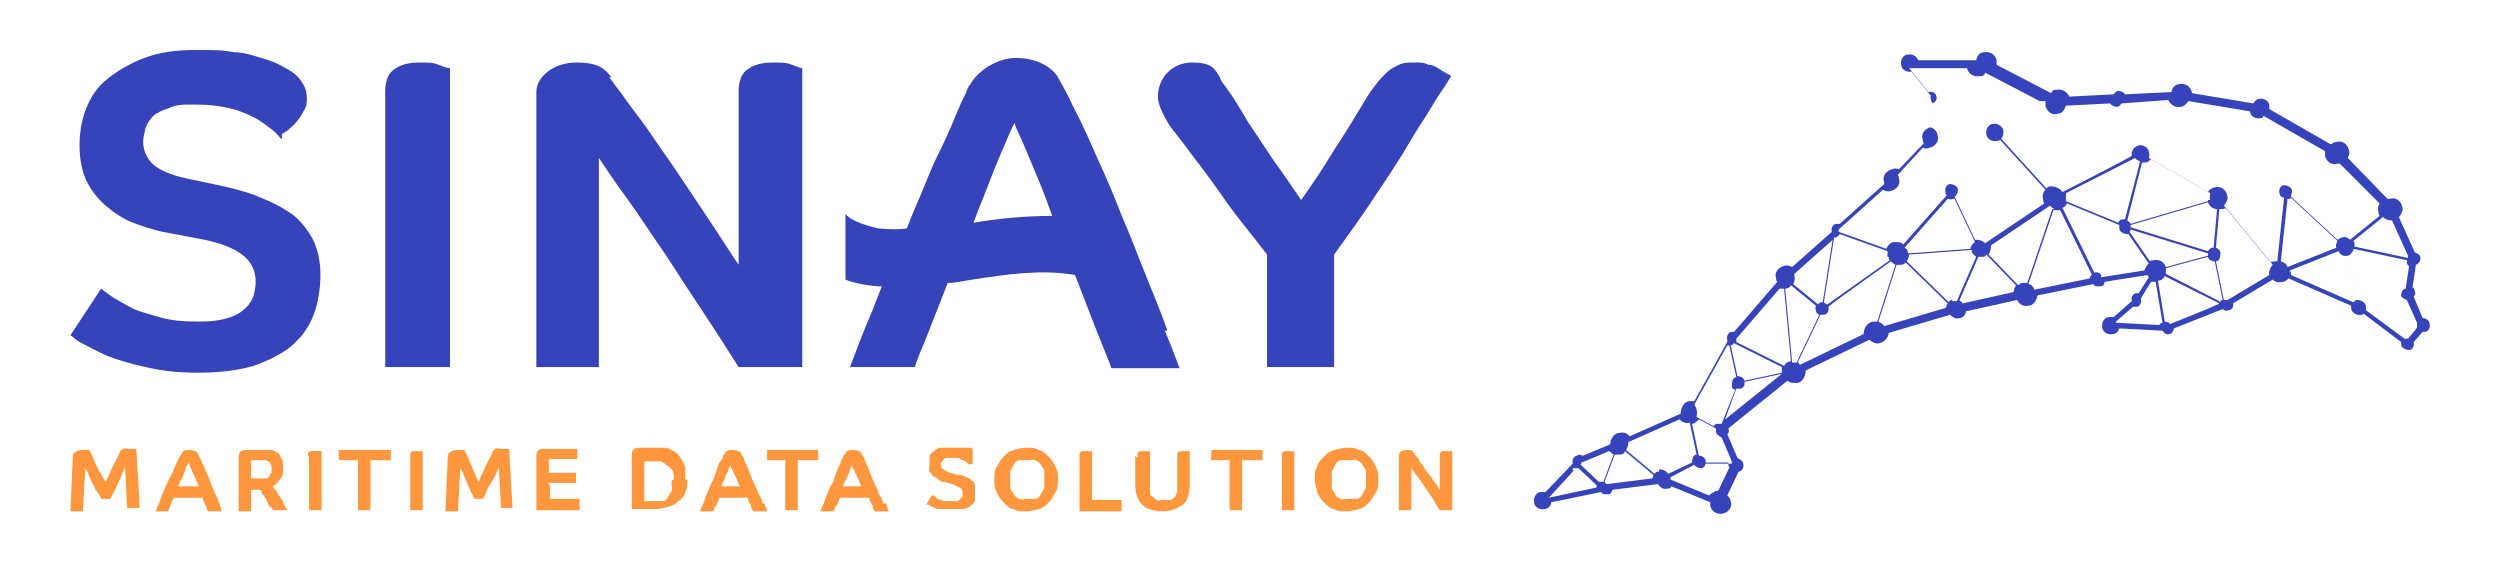 <svg xmlns="http://www.w3.org/2000/svg" id="Calque_1" data-name="Calque 1" viewBox="0 0 220 50"><defs><style>      .cls-1 {        fill: #3643ba;      }      .cls-1, .cls-2 {        stroke-width: 0px;      }      .cls-2 {        fill: #ff973f;      }    </style></defs><path class="cls-1" d="M213.8,28.5c0-.3-.3-.5-.6-.5l-.8-1.9c.1-.1.2-.3.1-.5,0-.1-.1-.3-.2-.3l.3-2c.3-.1.4-.4.4-.6,0-.3-.3-.4-.5-.5l-1.4-3.1c.2-.2.4-.6.3-.9-.1-.5-.6-.9-1.1-.7h-.2l-3.5-3.6c.1-.2.2-.4.1-.7-.1-.5-.6-.9-1.1-.7-.2,0-.3.1-.5.2l-5.4-3.1v-.3c0-.4-.5-.7-.9-.6-.2,0-.4.2-.5.4l-5.4-.9h0c-.1-.6-.6-.9-1.1-.8-.4,0-.7.4-.7.7l-4.1.2c-.1-.2-.4-.3-.6-.3s-.3.2-.4.3l-3.9.2c-.2-.4-.6-.7-1.1-.6-.2,0-.4,0-.5.3l-4.8-2.5v-.4c-.1-.5-.6-.8-1.1-.7-.4,0-.6.3-.7.7h-5.1c-.1-.3-.5-.6-.9-.5-.4,0-.7.5-.6.9,0,.4.5.7.9.6h0l1.7,2.1v.3c0,.1.1.3.2.4l-.2,2.1h0c-.5.1-.9.6-.7,1.1,0,.1,0,.2.1.3l-2.2,2.3c-.2-.1-.4-.1-.6,0-.5.1-.9.6-.7,1.1v.2l-3.9,3.5h-.3c-.3,0-.5.4-.4.7h0l-3.5,3.1c-.2-.1-.4-.2-.7-.1-.5.1-.9.6-.7,1.1,0,.1,0,.2.1.3l-3.8,4.4h-.2c-.3,0-.5.4-.4.7v.2l-2.9,5.2h-.4c-.5,0-.8.6-.8,1.1l-4.5,2c-.2-.3-.6-.4-.9-.3-.5,0-.8.6-.8,1l-2.4,1c-.1,0-.3-.2-.5,0-.3,0-.5.4-.4.7h0l-2.4,2.5h-.4c-.4,0-.7.5-.6.9,0,.4.5.7.9.6.3,0,.6-.3.6-.6l4.4-.9c.1.2.3.2.6.2s.3-.2.4-.4l4-.5c.2.3.5.5.8.4.2,0,.3,0,.4-.2l3.4,1.4v.3c.1.5.6.8,1.1.7s.9-.6.7-1.1c0-.2-.2-.4-.3-.5l1-2.1h0c.3,0,.5-.4.4-.7,0-.2-.3-.4-.5-.5l-.9-2.1c.1,0,.2-.3.1-.5l5.2-4.2c.2.2.5.2.8.2.5,0,.8-.6.8-1.1l5.6-2.7c.2.2.6.4.9.3.4-.1.8-.5.8-.9l5.4-1.6c.2.2.5.4.8.3.3,0,.6-.3.6-.6l4.5-1c.2.4.6.6,1,.5.4,0,.7-.4.8-.9l4.9-1c.1.2.3.2.6.2s.4-.2.4-.4l3.8-.6s0,.1.1.2l-.9,1.4h-.2c-.3,0-.5.4-.4.7h0l-1.6,1.4h-.4c-.4,0-.7.5-.6.9,0,.4.5.7.9.6.3,0,.5-.2.6-.5l3.8.2c.1.2.4.4.6.3.2,0,.4-.3.4-.5l4.3-1.7c.1.1.3.2.5.1.3,0,.5-.3.4-.6l3.5-2.1c.2.2.5.3.9.2.2,0,.4-.2.5-.3l5.5,2.4v.2c0,.4.5.7.9.6,0,0,.2,0,.2-.1l3.3,2.5v.2c0,.3.4.5.7.5s.5-.4.4-.7h0l.8-.9h.2c.3,0,.5-.4.4-.7h0ZM211.7,29.8h-.1l-3.4-2.5v-.4l3.1-.9c0,.2.3.3.5.4l.9,2v.4h0c0,.1-.8,1-.8,1h-.2ZM196.1,26.4h-.4l-.7-3.4c.3,0,.4-.4.4-.7s-.2-.4-.4-.5l.3-3.4h.2c.1,0,.2,0,.4-.1l4.1,5c-.2.2-.4.6-.3.9h0l-3.5,2.1h-.1ZM190.9,28.4c-.1,0-.2-.1-.4-.1l-.6-3.6c.3,0,.5-.2.6-.4l4.8,2.4h0c0,.1-4.3,1.8-4.3,1.8h-.1ZM186.2,28.3h0l1.5-1.3h.3c.3,0,.5-.4.4-.7h0c0-.1.9-1.5.9-1.5h.4l.6,3.6c-.1,0-.2.1-.3.2l-3.8-.2h0ZM184.9,24.2c-.1-.2-.4-.3-.6-.2h0l-2.8-5.7c.2-.1.3-.2.4-.4l4.6,1.9v.3c0,.3.4.5.7.5h.1l1.8,2.6c-.2.1-.3.4-.4.6l-3.8.6h0v-.2ZM179,25.4c-.1-.2-.3-.4-.5-.4l2.2-6.5h.6l2.8,5.7c-.1,0-.2.2-.2.3l-4.9,1h0ZM165.8,28.7c-.1-.2-.3-.3-.5-.4l1.6-5h.4c.2,0,.3-.1.4-.2l3.7,3.6c-.1.1-.1.3-.2.4l-5.4,1.6h0ZM152.1,40.8h-2v-.2c0-.3-.3-.5-.6-.5l-.6-2.8c.2,0,.4-.2.6-.4l1.5.8v.3c0,.2.3.4.5.5l.9,2.1v.2c-.1,0-.3,0-.3,0ZM141.4,42.6s-.1,0-.2-.2l.9-2.4h.4c.2,0,.4,0,.5-.3l2.5,2.1s0,.2-.1.3l-4,.5h0ZM139.2,40.7l2.4-1c.1,0,.2.2.4.3l-.9,2.4h-.2c-.1,0-.2,0-.2,0l-1.6-1.5s.1-.2.1-.3h0ZM146,41.5c-.1,0-.3,0-.4.2l-2.5-2.1c.1-.2.2-.4.2-.7l4.5-2c.2.2.5.4.9.3l.6,2.8c-.3,0-.4.4-.4.7h0l-2.1,1c-.2-.3-.5-.4-.8-.4h0v.2ZM172,17.5h0l1.8,3.8c-.2.1-.4.4-.4.6l-5.5.4h0c0-.3-.1-.4-.3-.5l3.8-4.3c.1,0,.3.1.4,0h.2ZM195.3,26.5l-4.7-2.4v-.5l3.7-1c0,.2.3.4.6.4l.7,3.4c-.1,0-.2.1-.3.2h0ZM187.5,20.2l6.8,2.1v.2l-3.7,1c-.2-.5-.6-.7-1.1-.6-.1,0-.2,0-.3.1l-1.8-2.6s.1-.1.1-.2h0ZM194.8,21.8h-.1c-.2,0-.3.2-.4.3l-6.8-2.1v-.2l6.8-2c.1.3.4.6.8.6l-.3,3.4h0ZM194.3,17.7h0l-6.8,2c0-.1-.2-.2-.3-.3l1.3-5.1h.3c.2,0,.4-.2.5-.3l5.2,3c0,.2-.1.4,0,.6h-.2ZM188.3,14.3l-1.3,5h-.2c-.2,0-.3.1-.4.3l-4.6-1.9v-.7l6.1-3.1c0,.1.2.2.4.3h0ZM180.6,18.4l-2.2,6.5h-.4c-.2,0-.3.1-.4.2l-2.6-2.7c.1-.2.2-.4.2-.6v-.2l5.2-3.5c.1.1.2.2.4.3h-.2ZM171.8,26.4c-.1,0-.2,0-.3.2l-3.7-3.6c.1-.2.2-.4.2-.6l5.5-.4h0c0,.3.2.4.4.6l-1.7,3.9h-.4ZM166.2,22.6c0,.1,0,.2.1.3l-5.5,3.9s-.2-.1-.3-.2l.9-5.7h.1c.2,0,.3-.2.4-.3l4.2,1.5v.5h.1ZM153.5,33.5c0-.2-.3-.4-.6-.4l-.6-2.7c.1,0,.2-.1.3-.2l4.2,2.1v.5l-3.3.7h0ZM157.7,31.8l-.6-6.4h0c.2,0,.4-.1.5-.3l2.2,1.8c0,.1-.1.3,0,.4,0,.2.1.3.3.4l-2,4.2h-.4ZM161.3,20.9l-.9,5.7h-.1c-.1,0-.2,0-.3.2l-2.2-1.8c.1-.2.2-.5.1-.7v-.2l3.5-3.1h-.1ZM157,25.4l.6,6.4h0c-.3,0-.5.2-.6.4l-4.2-2.1v-.3h0l3.8-4.4h.4ZM152.2,30.5h0l.6,2.7c-.3,0-.4.4-.4.7s.1.3.3.4l-1.2,3h-.3c-.1,0-.3,0-.4.2l-1.5-.8c0-.2.1-.4,0-.6,0-.2-.1-.3-.2-.5l2.9-5.2h.2ZM151.7,37.2l1.1-3h.3c.3,0,.5-.3.4-.6l3.3-.7h0l-5.1,4.1h0v.2ZM158.2,31.9l2-4.2h.3c.3,0,.5-.4.4-.7h0c0-.1,5.5-4,5.5-4,.1.1.2.2.4.3l-1.6,5h-.4c-.5.1-.8.6-.8,1.1l-5.6,2.7s-.1-.1-.2-.2h0ZM172.4,26.5l1.7-3.9h.4c.1,0,.2,0,.3-.2l2.6,2.7c-.1.2-.2.4-.2.6l-4.5,1c0-.1-.2-.2-.3-.3h0ZM200.7,23.1l.6-5.6h.1c.1,0,.2,0,.2-.1l4.1,3.8c-.1.2-.2.4-.1.6h0l-4.3,1.7c-.1-.3-.4-.5-.7-.5h0ZM210.5,19.4l1.4,3.1v.2l-4.7-1v-.2c0-.1,0-.2-.1-.3l2.6-2.1c.2.2.5.3.8.3h0ZM207.1,21.9l4.7,1v.2c0,.1.1.3.2.3l-.3,2c-.3,0-.4.4-.4.6l-3.1.9c-.1-.3-.4-.5-.8-.5l-.8-3.9c.2,0,.4-.3.5-.5h0ZM180,8.9v.4c.1.5.6.9,1.1.7.4,0,.6-.4.7-.7l3.9-.2c.1.2.4.3.6.3s.3-.2.4-.3l4.1-.3c.2.4.6.7,1.1.6.3,0,.5-.3.7-.5l5.4.9h0c0,.4.5.7.9.6.1,0,.2,0,.3-.2l5.4,3.1v.4c.1.5.6.9,1.1.7h.2l3.5,3.5c-.1.2-.2.4-.1.7,0,.1,0,.2.1.4l-2.6,2.1c-.2-.2-.4-.3-.7-.2-.1,0-.2.1-.4.2l-4.1-3.8c0-.1.1-.3.1-.5,0-.3-.4-.5-.7-.5s-.5.4-.4.7c0,.2.2.4.4.4l-.6,5.6h-.2c-.1,0-.2,0-.4.1l-4.1-5c.2-.2.4-.6.3-.9-.1-.5-.6-.9-1.1-.7-.2,0-.5.2-.6.4l-5.2-3c0-.1.1-.3,0-.5,0-.4-.5-.7-.9-.6s-.7.5-.6.9h0c0,.1-6.1,3.2-6.1,3.2-.2-.3-.6-.5-1-.5s-.3.1-.4.2l-4-4.4c.2-.2.2-.4.2-.7s-.5-.7-.9-.6c-.4,0-.7.5-.6.9,0,.4.5.7.9.6.1,0,.2,0,.3-.1l4,4.4c-.2.2-.3.5-.2.9,0,.1,0,.2.1.3l-5.2,3.5c-.2-.2-.5-.3-.8-.3h-.1l-1.8-3.8c.2-.1.3-.4.3-.6,0-.3-.4-.5-.7-.5s-.5.4-.4.7c0,.1,0,.2.1.3l-3.8,4.3c-.2-.2-.5-.2-.8-.2s-.6.3-.7.6l-4.2-1.5v-.2h0l3.9-3.5c.2.1.4.2.7.1.5-.1.9-.6.7-1.1,0-.1,0-.2-.1-.3l2.2-2.4c.2.1.4.1.6,0,.5-.1.9-.6.7-1.1,0-.3-.3-.6-.6-.7l.2-2.1c.2-.1.4-.4.3-.6,0-.3-.4-.5-.7-.4l-1.7-2.1h0c0,0,5.1,0,5.1,0,.1.5.6.8,1.1.7.2,0,.4,0,.5-.3l4.8,2.5h.5ZM138.4,41.2h.3c.1,0,.2,0,.2,0l1.6,1.5v.2l-4.2.9,2.2-2.4h-.1ZM150.9,43.3c-.2,0-.4.2-.5.3l-3.4-1.4v-.2h0c0,0,2.1-1.1,2.1-1.1.1.2.4.3.6.3s.4-.2.4-.5h2v.2s0,.2.1.2l-1,2.1h-.3ZM201.5,23.8h0l4.3-1.7c.1.3.4.5.8.4l.8,3.9c-.1,0-.2.1-.3.2l-5.5-2.4v-.3h-.1Z"></path><path class="cls-1" d="M24.7,12.2c-.2-.3-.5-.6-.9-.9s-.9-.7-1.5-1-1.3-.6-2.2-.8-1.8-.3-2.9-.3-1.7,0-2.3.3c-.6.2-1.1.4-1.4.7s-.6.7-.7,1.1c-.1.4-.2.8-.2,1.2,0,.7.3,1.4.8,1.9s1.6,1,3,1.3l3.3.7c1.3.3,2.4.6,3.5,1.1,1,.4,1.9.9,2.7,1.5.7.6,1.3,1.4,1.7,2.2.4.9.6,1.9.6,3s-.2,2.5-.6,3.5c-.4,1.1-1.1,2-1.9,2.7s-2,1.3-3.4,1.8c-1.4.4-3,.6-4.9.6s-3.3-.2-4.6-.5-2.4-.6-3.4-1c-.9-.4-1.6-.8-2.2-1.1s-.8-.6-1-.7l2.7-4.1c.1.1.4.3.8.6.4.3,1,.6,1.7,1s1.6.6,2.6.9,2.1.4,3.4.4,1.9-.1,2.6-.3c.7-.2,1.2-.5,1.5-.8.4-.3.6-.7.8-1.1.1-.4.2-.9.2-1.3,0-1-.4-1.8-1.2-2.4-.8-.6-1.9-1-3.3-1.3l-3.7-.7c-.9-.2-1.8-.5-2.6-.8s-1.7-.9-2.4-1.5-1.3-1.4-1.7-2.2c-.4-.9-.6-1.9-.6-3.1s.2-2.3.6-3.3c.4-1,1-1.9,1.9-2.6s1.9-1.3,3.2-1.8,2.8-.7,4.5-.7,2.4,0,3.4.2c.9,0,1.7.3,2.4.5.7.2,1.2.4,1.6.6s.7.4.9.5c.5.3.9.7,1.1,1.1.3.4.4.9.4,1.3s0,.8-.3,1.2c-.2.4-.4.7-.6.9-.2.3-.5.5-.7.7s-.5.3-.6.4h0v.4Z"></path><path class="cls-1" d="M33.9,8c0-.9.3-1.6.8-1.9.5-.4,1.3-.6,2.2-.6s1.2,0,1.7.2.8.3,1,.3v26.3h-5.7V8Z"></path><path class="cls-1" d="M53.6,6.8c.2.2.3.4.6.8.5.6,1,1.4,1.7,2.3s1.4,1.9,2.2,3.1c.8,1.1,1.6,2.3,2.4,3.5.8,1.2,1.6,2.4,2.4,3.6.8,1.2,1.4,2.2,2.1,3.2v-15.3c0-.9.3-1.6.8-1.9.5-.4,1.3-.6,2.2-.6s1.2,0,1.7.2.8.3.9.3v26.3h-5.6c-.9-1.4-1.9-3-3.1-4.8s-2.3-3.5-3.4-5.2c-1.2-1.7-2.2-3.3-3.3-4.8s-1.9-2.7-2.5-3.6v18.4h-5.5V8.1c0-1.4,1.6-2.6,3.5-2.6s2.5.5,3.1,1.3h-.2Z"></path><path class="cls-1" d="M102.3,9.9c-.2-.4-.4-.9-.4-1.4,0-1.7,1.3-3,3-3s2,.5,2.5,1.4c0,.2.3.5.5.8.6.8,1.2,1.8,1.9,3,.8,1.2,1.6,2.4,2.4,3.6.9,1.2,1.6,2.3,2.3,3.3,1-1.4,2-2.9,2.9-4.4,1-1.5,1.9-3,2.8-4.5.3-.5.6-.9.9-1.3s.6-.7.9-1,.7-.5,1.1-.7.8-.2,1.4-.2.8,0,1.2.2c.4,0,.7.2,1,.4s.5.3.7.4.3.2.3.2c-.2.3-.4.7-.9,1.4s-.9,1.5-1.5,2.4-1.2,1.9-1.9,3.1c-.7,1.1-1.4,2.2-2.1,3.2-.7,1.1-1.4,2.1-2.1,3.1s-1.3,1.8-1.8,2.5v9.9h-5.9v-9.9c-.7-.9-1.4-1.8-2.2-2.8s-1.5-2-2.2-3-1.4-1.9-2-2.7-1.2-1.6-1.6-2.1c-.5-.6-.9-1.2-1.2-1.9h0Z"></path><path class="cls-1" d="M102.7,29c-.5-1.4-1.1-2.9-1.8-4.6s-1.3-3.4-2.1-5.2c-.7-1.8-1.4-3.5-2.2-5.2-.7-1.6-1.4-3.2-2.1-4.5-.5-1.1-1-2-1.4-2.7-.6-1-2-1.7-3.7-1.7s-3.4,1.2-4,2.3c-.2.2-.3.5-.4.8-.3.5-.6,1.3-1,2.2-.4,1-.9,2.1-1.5,3.3s-1.1,2.6-1.8,4.2c-.3.7-.6,1.4-.9,2.2-.6.1-1.5.1-2.5,0-1.4-.3-2.6-.8-2.9-1.3h0v5.8c.4.2,1.6.5,2.9.6h.3c-.3.8-.6,1.5-.9,2.3-.7,1.6-1.3,3.2-1.9,4.8h5.7c.2-.6.5-1.4.9-2.3l2-5.1c.7,0,1.5-.2,2.2-.3,3.2-.5,6.2-.9,9-.4l1.9,4.9.4,1c.4,1,.7,1.7.9,2.3h6c-.3-.8-.7-1.9-1.3-3.3h.2ZM85.7,19.5l.5-1.3c.5-1.2.9-2.3,1.3-3.3s.8-1.9,1.1-2.6c.3-.7.5-1.2.7-1.5,0,.3.3.8.6,1.5.3.7.7,1.6,1.1,2.6s.9,2.1,1.3,3.3l.3.8c-2.3,0-4.6.2-6.9.6h0Z"></path><g><path class="cls-2" d="M11.2,44.9l-.2-3.8c-.2.5-.4,1-.6,1.4s-.4.9-.7,1.4h-.8c-.1-.2-.2-.5-.4-.7s-.2-.5-.4-.7c-.1-.2-.2-.5-.3-.7,0-.2-.2-.4-.3-.6l-.2,3.8h-1.1l.2-4.7c0-.2,0-.4.2-.5s.3-.2.5-.2h.5c0,0,.2,0,.3,0,0,.2.2.4.3.7s.2.5.3.7.2.5.4.7c.1.2.2.5.4.7.2-.4.4-.9.6-1.3.2-.4.4-.8.6-1.2,0-.2.2-.3.3-.4s.3,0,.5,0h.5c.1,0,.2,0,.2,0l.3,5.2h-1.1Z"></path><path class="cls-2" d="M21,40.2c0-.4.2-.6.6-.6h2.1c.2,0,.4,0,.6.2.2,0,.3.2.4.4s.2.3.2.5v1c0,.1-.1.3-.2.4,0,0-.2.3-.3.4-.1,0-.2.2-.4.3,0,0,.2.3.3.4s.2.4.4.6.2.4.3.6.2.4.3.5h-1.3s0-.2-.2-.3-.2-.3-.3-.5c-.1-.2-.2-.4-.3-.5s-.2-.3-.3-.5h-.8v1.9h-1.1v-4.8h0ZM23.9,41.3c0-.2,0-.3-.1-.5s-.2-.2-.4-.3h-1.3v1.6h1.2c.2,0,.3,0,.4-.2,0,0,.1-.2.2-.3v-.3h0Z"></path><path class="cls-2" d="M27.1,40.1c0-.2,0-.3.2-.4.1,0,.2,0,.4,0h.6v5.2h-1.1v-4.9.2Z"></path><path class="cls-2" d="M34,39.6c.2,0,.3,0,.4,0,0,0,0,.2,0,.4v.5h-1.8v4.4h-1.1v-4.4h-1.2c-.2,0-.3,0-.4,0s-.1-.2-.1-.4v-.5h4.1Z"></path><path class="cls-2" d="M36.1,40.1c0-.2,0-.3.2-.4,0,0,.2,0,.4,0h.5v5.2h-1.1v-4.9.2Z"></path><path class="cls-2" d="M44.1,44.9l-.2-3.8c-.2.5-.4,1-.7,1.4s-.4.9-.7,1.4h-.8c0-.2-.2-.5-.3-.7s-.2-.5-.3-.7-.2-.5-.3-.7c0-.2-.2-.4-.3-.6l-.2,3.8h-1.1l.2-4.7c0-.2,0-.4.2-.5s.3-.2.5-.2h.5c0,0,.2,0,.3,0,0,.2.2.4.3.7s.2.5.3.7.2.5.3.7.2.5.3.7c.2-.4.4-.9.6-1.3.2-.4.4-.8.6-1.2,0-.2.2-.3.3-.4s.3,0,.5,0h.5q.2,0,.2,0l.3,5.2h-1.1.1Z"></path><path class="cls-2" d="M48.4,42.7v1.2h2.6v1h-3.8v-4.8c0-.4.2-.6.6-.6h2.6c.2,0,.3,0,.4,0,0,0,0,.2,0,.4v.5h-2.5v1.2h2c.2,0,.3,0,.4,0,0,0,0,.2,0,.4v.5h-2.5Z"></path><path class="cls-2" d="M60.5,42.2c0,.4,0,.8-.2,1.1,0,.3-.3.6-.6.8-.2.2-.5.4-.9.5s-.7.2-1.2.2h-2v-4.8c0-.4.2-.6.6-.6h2.3c.3,0,.6.2.8.3s.4.3.6.6.3.5.4.8c0,.3,0,.6,0,.9h0v.2ZM59.3,42.2c0-.4,0-.8-.3-1s-.5-.5-.9-.6h-1.4v3.5h.8c.3,0,.5,0,.8,0s.4-.2.5-.4.2-.3.3-.5,0-.4,0-.7h0v-.2Z"></path><path class="cls-2" d="M71.6,39.6c.2,0,.3,0,.4,0,0,0,0,.2,0,.4v.5h-1.8v4.4h-1.1v-4.4h-1.2c-.2,0-.3,0-.4,0,0,0,0-.2,0-.4v-.5h4.1Z"></path><path class="cls-2" d="M85.3,40.9s0,0-.2-.2-.2,0-.3-.2c0,0-.3,0-.4-.2h-1.1c0,0-.2,0-.3.2s0,0-.2.2v.2c0,0,0,.3.2.4s.3.2.6.3l.7.2c.2,0,.5,0,.7.2.2,0,.4.2.5.3.2,0,.3.3.3.4,0,.2,0,.4,0,.6s0,.5,0,.7c0,.2-.2.4-.4.5-.2.2-.4.3-.7.3s-.6,0-1,0h-.9c-.2,0-.5,0-.7-.2-.2,0-.3-.2-.4-.2s-.2,0-.2,0l.5-.8h.2c0,0,.2.2.3.3s.3,0,.5.2h1.2c0,0,.2,0,.3-.2s0,0,.2-.2v-.3c0-.2,0-.3-.2-.5-.2,0-.4-.2-.7-.3l-.7-.2c-.2,0-.3,0-.5-.2s-.3-.2-.5-.3c0,0-.2-.3-.3-.4s0-.4,0-.6,0-.5,0-.7.2-.4.4-.5c.2-.2.4-.3.6-.3.3,0,.6,0,.9,0h1.2q.2,0,.3,0c.1,0,0,0,.2,0,0,0,.2,0,.2.2v.5s0,0,0,.2h0c0,.2,0,0,0,0h0v.5Z"></path><path class="cls-2" d="M93.1,42.2c0,.4,0,.8-.2,1.1s-.3.6-.6.9-.5.5-.9.6-.7.2-1.1.2-.8,0-1.1-.2c-.3,0-.6-.3-.9-.6s-.4-.5-.6-.9-.2-.7-.2-1.1,0-.8.2-1.1.3-.6.6-.9c.2-.2.5-.5.9-.6s.7-.2,1.1-.2.8,0,1.1.2c.3,0,.6.3.9.6s.4.5.6.9.2.7.2,1.1ZM91.9,42.2c0-.3,0-.5,0-.7,0-.2-.2-.4-.3-.6s-.3-.3-.5-.4-.4,0-.7,0-.5,0-.7,0-.4.2-.5.4-.2.4-.3.6c0,.2,0,.5,0,.7s0,.5,0,.7c0,.2.2.4.3.6s.3.3.5.4.4,0,.7,0,.5,0,.7,0,.4-.2.5-.4.2-.4.3-.6c0-.2,0-.5,0-.7Z"></path><path class="cls-2" d="M95,40.1c0-.2,0-.3.2-.4,0,0,.2,0,.4,0h.5v4.3h2.6v1h-3.7v-4.9h0Z"></path><path class="cls-2" d="M100.1,40.1c0-.2,0-.3.2-.4,0,0,.2,0,.4,0h.5v3.5c0,.2,0,.4.2.5s.2.2.4.3.4,0,.6,0,.5,0,.6,0,.3-.2.4-.3c0,0,.2-.3.2-.5v-3.1c0-.2,0-.3.2-.4,0,0,.2,0,.4,0h.5v2.9c0,.8-.2,1.5-.6,1.8s-1,.6-1.8.6-1.4-.2-1.8-.6-.6-1-.6-1.8v-2.5h0l.2.2Z"></path><path class="cls-2" d="M110.7,39.6c.2,0,.3,0,.4,0,0,0,0,.2,0,.4v.5h-1.8v4.4h-1.1v-4.4h-1.2c-.2,0-.3,0-.4,0s0-.2,0-.4v-.5h4.1Z"></path><path class="cls-2" d="M112.8,40.1c0-.2,0-.3.2-.4,0,0,.2,0,.4,0h.5v5.2h-1.1v-4.9.2Z"></path><path class="cls-2" d="M121.3,42.2c0,.4,0,.8-.2,1.1s-.3.6-.6.9-.5.5-.9.6-.7.2-1.1.2-.8,0-1.1-.2c-.3,0-.6-.3-.9-.6s-.4-.5-.6-.9c0-.3-.2-.7-.2-1.1s0-.8.2-1.1c0-.3.3-.6.6-.9s.5-.5.9-.6.7-.2,1.1-.2.8,0,1.1.2c.3,0,.6.3.9.6s.4.5.6.9.2.7.2,1.1ZM120.2,42.2c0-.3,0-.5,0-.7,0-.2-.2-.4-.3-.6s-.3-.3-.5-.4-.4,0-.7,0-.5,0-.7,0-.4.2-.5.4-.2.4-.3.6c0,.2,0,.5,0,.7s0,.5,0,.7c0,.2.2.4.3.6,0,.2.3.3.5.4s.4,0,.7,0,.5,0,.7,0,.4-.2.5-.4.2-.4.3-.6c0-.2,0-.5,0-.7Z"></path><path class="cls-2" d="M124.5,39.8v.2c0,0,.3.3.4.5,0,.2.3.4.4.6s.3.5.5.7.3.5.5.7.3.5.4.6v-3c0-.2,0-.3.2-.4,0,0,.2,0,.4,0h.5v5.2h-1.1c-.2-.3-.4-.6-.6-1-.2-.3-.5-.7-.7-1s-.4-.7-.7-1c-.2-.3-.4-.5-.5-.7v3.7h-1.1v-4.8c0-.3.3-.5.7-.5s.5,0,.6.3h0Z"></path><path class="cls-2" d="M19.3,44.3c-.1-.3-.2-.6-.4-.9-.1-.3-.3-.7-.4-1-.1-.4-.3-.7-.4-1s-.3-.6-.4-.9l-.3-.6c-.1-.2-.4-.3-.7-.3s-.6,0-.7.3c0,0-.1.2-.2.3,0,0-.1.2-.2.4s-.2.4-.3.7-.2.5-.4.8c-.1.3-.3.6-.4.9s-.3.6-.4,1-.3.6-.4,1h1.1c0,0,.1-.3.2-.5,0-.2.2-.4.3-.7h2.5c.1.3.2.5.3.7s.1.3.2.5h1.2c0-.2-.1-.4-.2-.7h0ZM15.7,42.8c0-.2.2-.5.3-.7s.2-.5.3-.7c0-.2.1-.4.2-.5s.1-.2.1-.3c0,0,0,.2.1.3,0,.2.1.3.2.5,0,.2.2.4.3.7s.2.5.3.7h-1.8Z"></path><path class="cls-2" d="M67.1,44.3c0-.3-.2-.6-.4-.9,0-.3-.3-.7-.4-1-.2-.4-.3-.7-.4-1s-.3-.6-.4-.9c0-.2-.2-.4-.3-.6,0-.2-.4-.3-.7-.3s-.6,0-.7.3c0,0-.2.2-.2.3,0,0,0,.2-.2.4s-.2.4-.3.7-.2.5-.3.8-.3.6-.4.9-.3.6-.4,1-.3.6-.4,1h1.2c0,0,0-.3.2-.5s.2-.4.3-.7h2.5c0,.3.2.5.3.7,0,.2,0,.3.2.5h1.2c0-.2-.2-.4-.2-.7h-.2ZM63.5,42.8c0-.2.2-.5.3-.7,0-.2.2-.5.3-.7,0-.2.2-.4.2-.5s0-.2,0-.3c0,0,0,.2,0,.3,0,.2,0,.3.2.5,0,.2.2.4.3.7s.2.5.3.7c0,0-1.8,0-1.8,0Z"></path><path class="cls-2" d="M77.7,44.3c0-.3-.2-.6-.4-.9,0-.3-.3-.7-.4-1-.2-.4-.3-.7-.4-1s-.3-.6-.4-.9c0-.2-.2-.4-.3-.6,0-.2-.4-.3-.7-.3s-.6,0-.7.3c0,0-.2.2-.2.3l-.2.4c0,.2-.2.4-.3.7s-.2.5-.3.8c0,.3-.3.6-.4.9s-.3.6-.4,1-.3.6-.4,1h1.2c0,0,0-.3.2-.5s.2-.4.3-.7h2.6c0,.3.2.5.3.7,0,.2,0,.3.2.5h1.2c0-.2-.2-.4-.2-.7h-.3ZM74.2,42.8c0-.2.2-.5.3-.7s.2-.5.3-.7c0-.2.2-.4.2-.5s0-.2,0-.3c0,0,0,.2,0,.3,0,.2,0,.3.2.5,0,.2.2.4.3.7s.2.5.3.7h-1.8Z"></path></g></svg>